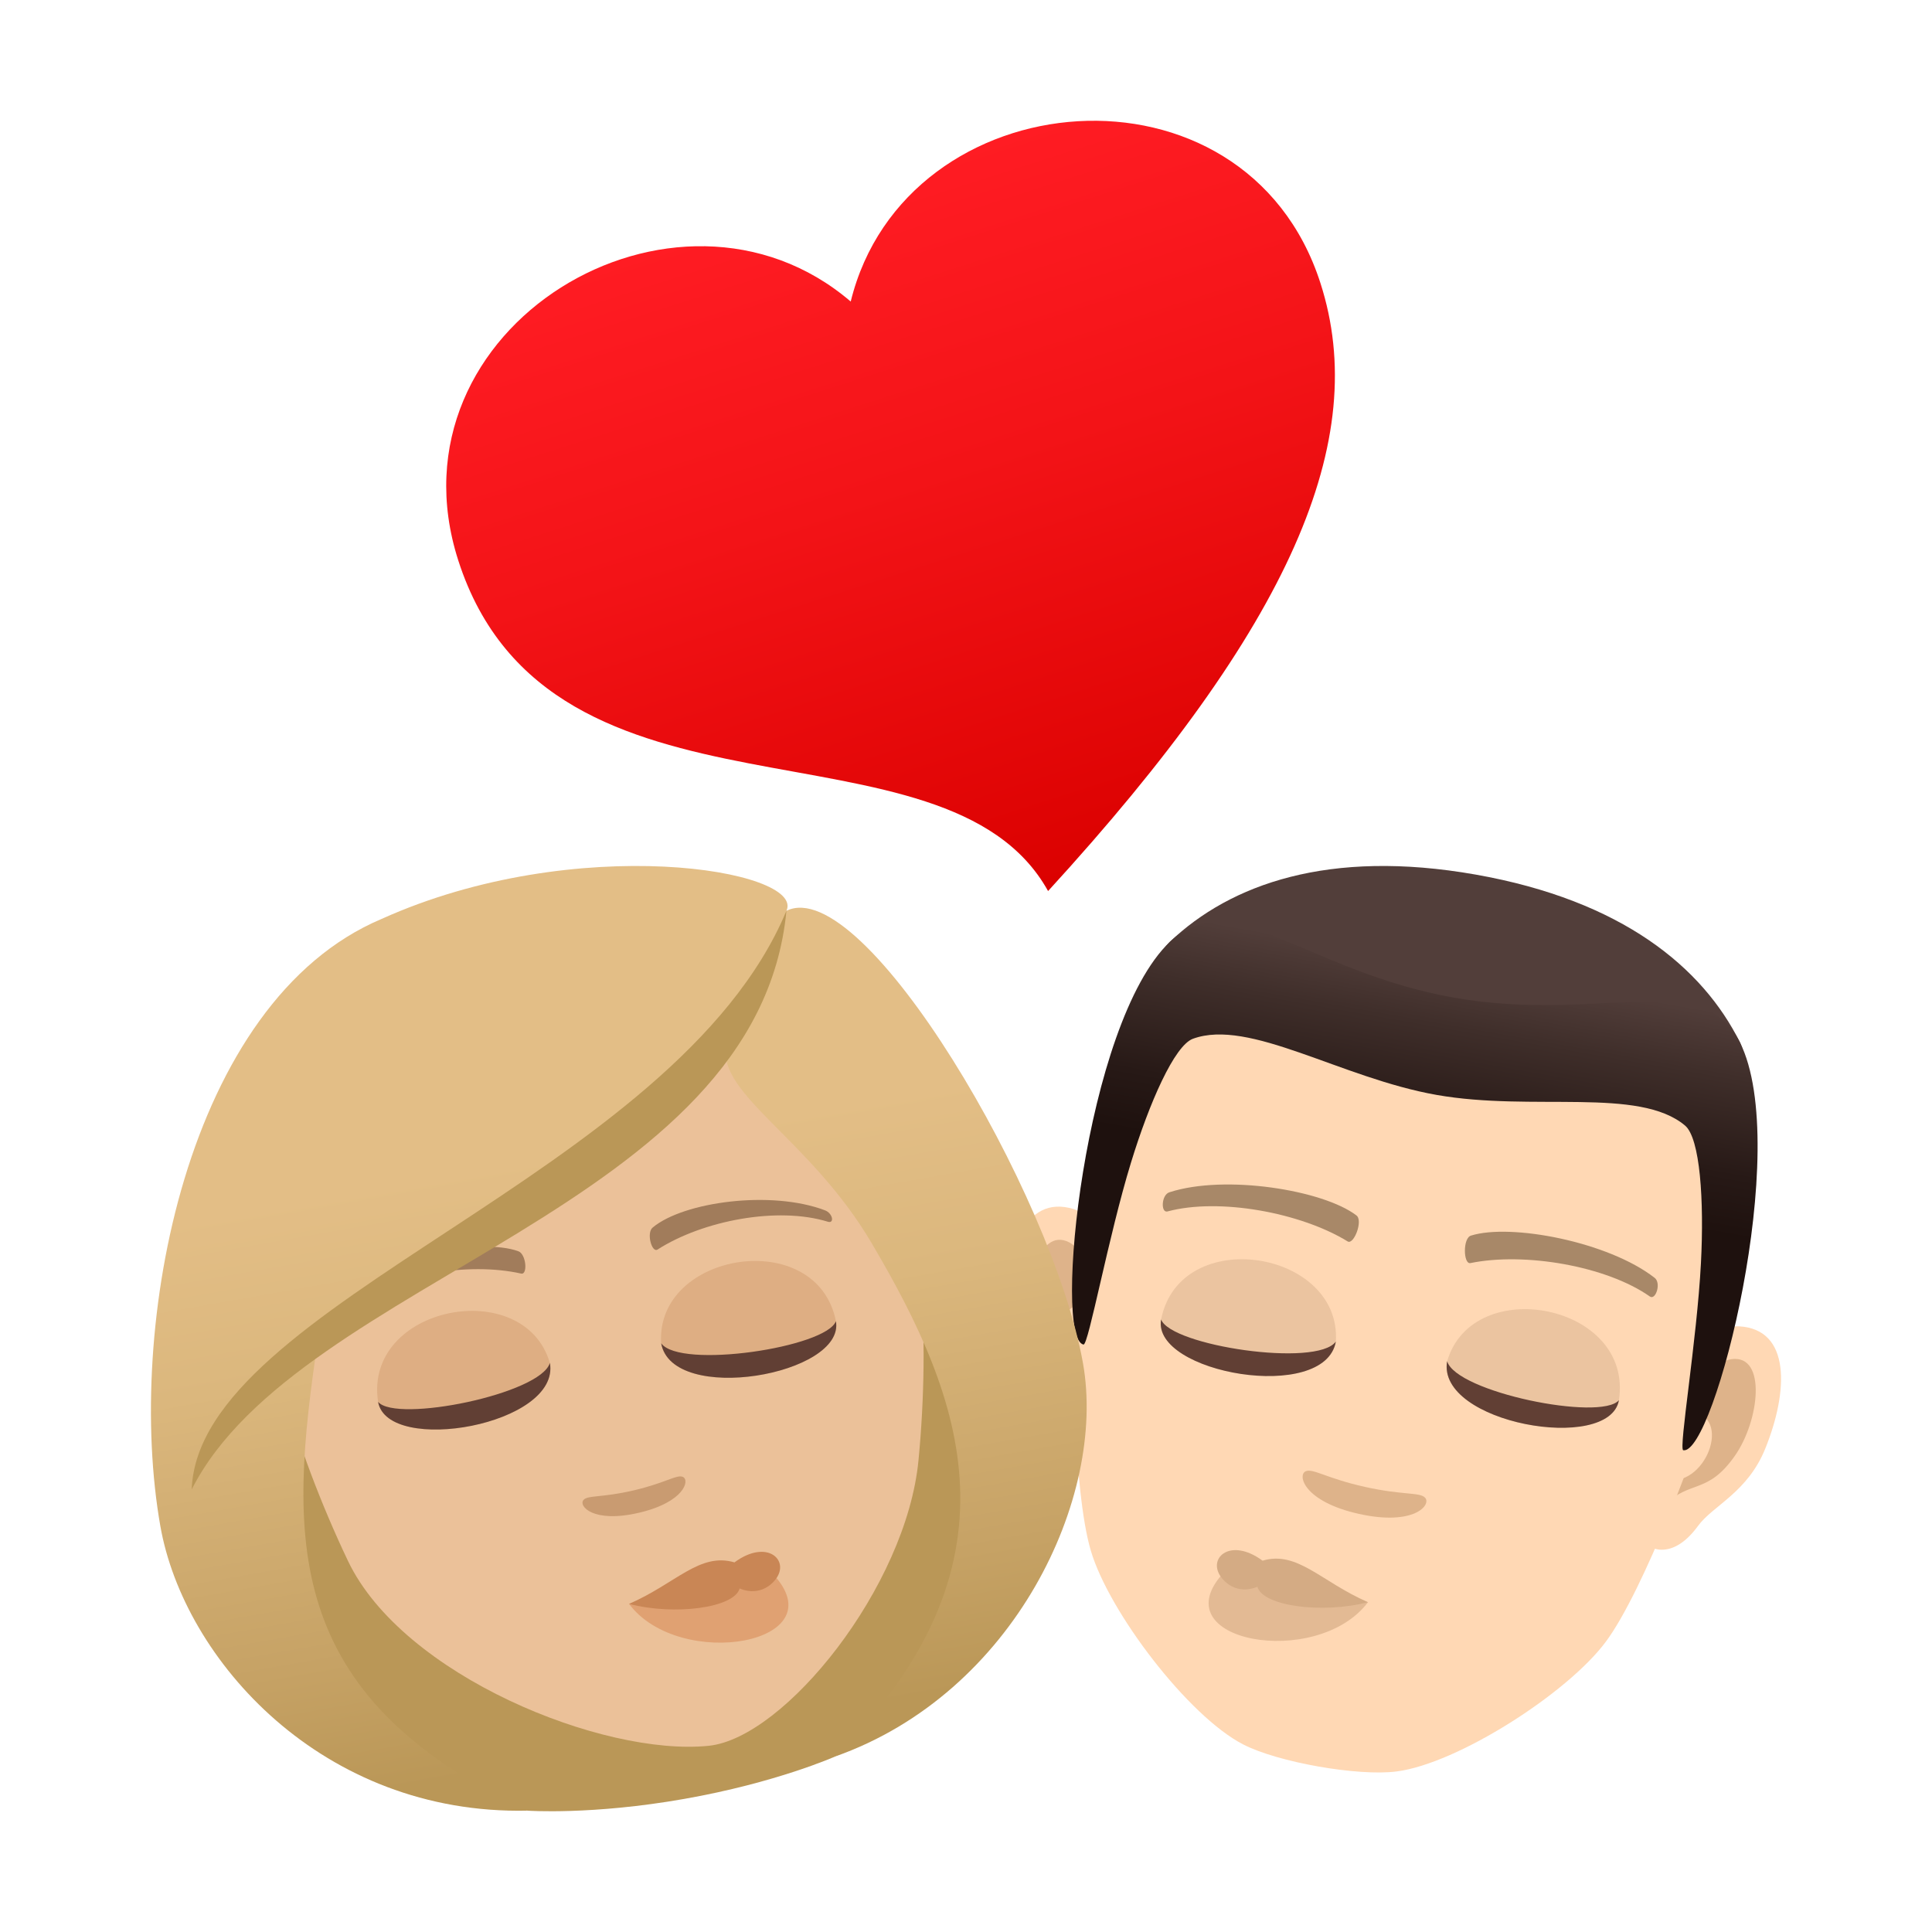 <?xml version="1.0" encoding="utf-8"?>
<!-- Generator: Adobe Illustrator 15.0.0, SVG Export Plug-In . SVG Version: 6.00 Build 0)  -->
<!DOCTYPE svg PUBLIC "-//W3C//DTD SVG 1.1//EN" "http://www.w3.org/Graphics/SVG/1.1/DTD/svg11.dtd">
<svg version="1.1" id="Layer_1" xmlns:x="http://ns.adobe.com/Extensibility/1.0/" xmlns:i="http://ns.adobe.com/AdobeIllustrator/10.0/" xmlns:graph="http://ns.adobe.com/Graphs/1.0/"
	 xmlns="http://www.w3.org/2000/svg" xmlns:xlink="http://www.w3.org/1999/xlink" xmlns:a="http://ns.adobe.com/AdobeSVGViewerExtensions/3.0/"
	 x="0px" y="0px" width="64px" height="64px" viewBox="0 0 64 64" enable-background="new 0 0 64 64" xml:space="preserve">
<linearGradient id="SVGID_1_" gradientUnits="userSpaceOnUse" x1="-22.894" y1="-518.514" x2="-22.894" y2="-527.28" gradientTransform="matrix(-2.766 0.889 0.847 2.635 410.434 1416.087)">
	<stop  offset="0" style="stop-color:#DB0100"/>
	<stop  offset="0.584" style="stop-color:#F31317"/>
	<stop  offset="1" style="stop-color:#FF1C23"/>
	<a:midPointStop  offset="0" style="stop-color:#DB0100"/>
	<a:midPointStop  offset="0.424" style="stop-color:#DB0100"/>
	<a:midPointStop  offset="1" style="stop-color:#FF1C23"/>
</linearGradient>
<path fill="url(#SVGID_1_)" d="M28.181,9.989c1.811-7.38,13.075-8.346,15.561-0.609c1.67,5.19-0.961,11.332-9.023,20.137
	c-3.409-6.134-16.495-1.49-19.538-10.952C12.693,10.829,22.41,5.049,28.181,9.989z"/>
<path id="Path_3363_" fill="#FFD8B4" d="M57.605,43.936c-1.742-0.094-3.982,5.402-3.176,7.1c0.113,0.236,0.934,0.729,1.82-0.488
	c0.49-0.674,1.641-1.104,2.23-2.566C59.238,46.105,59.338,44.029,57.605,43.936z"/>
<path id="Path_3362_" fill="#FFD8B4" d="M35.564,40.051c1.672,0.508,1.895,6.438,0.557,7.756c-0.188,0.184-1.129,0.365-1.543-1.082
	c-0.232-0.799-1.166-1.598-1.219-3.174C33.289,41.529,33.904,39.545,35.564,40.051z"/>
<path id="Path_3361_" fill="#DEB38A" d="M57.365,45.023c-0.471,0.061-1.074,0.654-1.537,1.734c1.615-0.059,0.77,2.463-0.592,2.273
	c-0.033,0.262-0.064,0.535-0.08,0.822c0.818-0.832,1.412-0.336,2.314-1.627C58.287,47.063,58.529,44.873,57.365,45.023z"/>
<path id="Path_3360_" fill="#DEB38A" d="M36.27,43.307c-0.066-1.172-0.43-1.936-0.85-2.152c-1.041-0.541-1.566,1.6-1.199,2.973
	c0.408,1.523,1.137,1.26,1.623,2.32c0.082-0.277,0.146-0.543,0.203-0.801C34.719,45.348,34.789,42.719,36.27,43.307z"/>
<path id="Path_3359_" fill="#FFD8B4" d="M48.52,31.009c-7.389-1.305-11.938,3.661-12.861,11.517
	c-0.188,1.58-0.117,6.854,0.477,8.846c0.605,2.039,3.23,5.479,5.045,6.414c1.146,0.592,3.803,1.061,5.082,0.896
	c2.025-0.26,5.67-2.594,6.936-4.303c1.24-1.668,3.109-6.6,3.475-8.148C58.488,38.533,55.914,32.312,48.52,31.009z"/>
<path fill="#523E3A" d="M57.637,34.527c-1.234-2.475-3.895-4.698-8.758-5.556c-4.859-0.857-8.119,0.32-10.123,2.225
	C35.918,33.895,59.379,38.031,57.637,34.527z"/>
<linearGradient id="SVGID_2_" gradientUnits="userSpaceOnUse" x1="103.74" y1="74.708" x2="103.74" y2="60.129" gradientTransform="matrix(0.985 0.174 -0.174 0.985 -43.367 -45.29)">
	<stop  offset="0.5" style="stop-color:#1E110E"/>
	<stop  offset="0.637" style="stop-color:#271916"/>
	<stop  offset="0.859" style="stop-color:#3F2E2A"/>
	<stop  offset="1" style="stop-color:#523E3A"/>
	<a:midPointStop  offset="0.5" style="stop-color:#1E110E"/>
	<a:midPointStop  offset="0.6" style="stop-color:#1E110E"/>
	<a:midPointStop  offset="1" style="stop-color:#523E3A"/>
</linearGradient>
<path fill="url(#SVGID_2_)" d="M57.637,34.527c-1.234-2.475-4.613-0.623-9.477-1.48c-4.859-0.858-7.4-3.755-9.404-1.85
	c-2.838,2.698-3.881,13.163-2.863,13.342c0.164,0.027,0.822-3.582,1.572-6.025c0.609-1.99,1.441-3.879,2.053-4.104
	c1.871-0.684,4.896,1.301,8.074,1.861c3.182,0.561,6.705-0.27,8.227,1.014c0.5,0.42,0.635,2.479,0.527,4.557
	c-0.133,2.555-0.746,6.172-0.586,6.199C56.779,48.221,59.379,38.031,57.637,34.527z"/>
<path id="Path_3358_" fill="#A88868" d="M54.807,42.326c-1.533-1.193-4.76-1.807-6.076-1.396c-0.279,0.076-0.258,0.953-0.025,0.912
	c1.797-0.369,4.508,0.094,5.949,1.107C54.848,43.082,55.041,42.496,54.807,42.326z"/>
<path id="Path_3357_" fill="#A88868" d="M38.744,39.494c1.85-0.598,5.09-0.07,6.186,0.766c0.236,0.166-0.082,0.984-0.285,0.865
	c-1.564-0.961-4.268-1.453-5.971-0.994C38.447,40.189,38.467,39.572,38.744,39.494z"/>
<path id="Path_3356_" fill="#DEB38A" d="M47.209,49.615c-0.174-0.191-0.715-0.076-1.992-0.359c-1.277-0.285-1.717-0.619-1.961-0.52
	c-0.289,0.121-0.068,1.006,1.76,1.414C46.848,50.557,47.422,49.848,47.209,49.615z"/>
<path fill="#E3BA94" d="M40.555,52.076c-2.17,2.303,3.072,3.248,4.762,0.998L40.555,52.076z"/>
<path fill="#D4AB84" d="M41.824,51.699c1.152-0.342,1.938,0.699,3.492,1.375c-1.508,0.393-3.486,0.133-3.664-0.512
	c0,0-0.646,0.322-1.152-0.256C39.934,51.664,40.719,50.885,41.824,51.699z"/>
<path fill="#EBC4A0" d="M53.629,46.383c-0.313,1.775-6.053,0.764-5.689-1.293C48.793,42.174,54.119,43.197,53.629,46.383z"/>
<path fill="#613F34" d="M53.629,46.383c-0.313,1.775-6.055,0.764-5.691-1.293C48.232,46.119,53.027,47.09,53.629,46.383z"/>
<path fill="#EBC4A0" d="M38.463,43.709c-0.314,1.777,5.426,2.789,5.789,0.732C44.447,41.408,39.092,40.547,38.463,43.709z"/>
<path fill="#613F34" d="M38.463,43.709c-0.314,1.777,5.426,2.789,5.789,0.732C43.623,45.309,38.787,44.58,38.463,43.709z"/>
<path fill="#BA9757" d="M27.666,58.186c9.471-5.871,6.745-15.371,6.745-15.371L5.884,47.844c0,0,0.688,9.859,11.594,12.137
	c0,0,2.127,0.15,5.184-0.389C25.718,59.055,27.666,58.186,27.666,58.186z"/>
<path fill="#EBC199" d="M17.542,30.558c-7.391,1.303-9.891,7.952-8.082,15.614c0.367,1.539,1.195,3.707,2.068,5.537
	c1.814,3.801,8.445,6.479,11.947,6.123c2.518-0.256,6.547-5.264,6.951-9.457c0.197-2.018,0.234-4.338,0.049-5.908
	C29.556,34.646,24.937,29.255,17.542,30.558z"/>
<path fill="#A17C5B" d="M27.324,40.092c-1.775-0.674-4.678-0.283-5.701,0.57c-0.219,0.174-0.031,0.854,0.16,0.73
	c1.506-0.963,3.979-1.434,5.643-0.92C27.648,40.539,27.589,40.188,27.324,40.092z"/>
<path fill="#A17C5B" d="M11.613,42.861c1.438-1.24,4.295-1.865,5.553-1.414c0.266,0.088,0.322,0.791,0.098,0.742
	c-1.746-0.391-4.227,0.012-5.617,1.064C11.46,43.395,11.394,43.043,11.613,42.861z"/>
<path fill="#C99B71" d="M22.617,48.922c-0.203-0.082-0.566,0.201-1.627,0.449c-1.063,0.248-1.516,0.154-1.66,0.316
	c-0.176,0.195,0.311,0.781,1.832,0.426C22.681,49.76,22.861,49.021,22.617,48.922z"/>
<linearGradient id="SVGID_3_" gradientUnits="userSpaceOnUse" x1="-256.434" y1="-17.647" x2="-256.434" y2="-48.165" gradientTransform="matrix(0.985 -0.174 0.174 0.985 278.173 31.945)">
	<stop  offset="0.05" style="stop-color:#BA9757"/>
	<stop  offset="0.197" style="stop-color:#C6A265"/>
	<stop  offset="0.508" style="stop-color:#DBB77D"/>
	<stop  offset="0.7" style="stop-color:#E3BE86"/>
	<a:midPointStop  offset="0.05" style="stop-color:#BA9757"/>
	<a:midPointStop  offset="0.4" style="stop-color:#BA9757"/>
	<a:midPointStop  offset="0.7" style="stop-color:#E3BE86"/>
</linearGradient>
<path fill="url(#SVGID_3_)" d="M26.052,30.171c0.633-1.354-6.967-2.637-13.414,0.271c-6.471,2.733-8.49,13.508-7.326,20.114
	c0.781,4.43,5.365,9.574,12.166,9.424c-8.195-3.82-7.912-9.094-6.949-15.58c4.549-3.824,10.156-5.525,13.516-9.736
	c-0.24,1.619,2.795,3.07,4.822,6.504c3.078,5.211,5.151,10.668-1.201,17.018c5.934-2.098,8.993-8.588,8.211-13.018
	C34.891,39.58,28.619,28.916,26.052,30.171z"/>
<path fill="#BA9757" d="M6.351,49.338c3.568-7.033,18.752-9.275,19.701-19.167C22.375,38.98,6.572,43.143,6.351,49.338z"/>
<path fill="#E0A172" d="M25.599,52.135c2.17,2.301-3.072,3.246-4.762,0.996L25.599,52.135z"/>
<path fill="#C98655" d="M24.33,51.756c-1.152-0.34-1.938,0.699-3.492,1.375c1.508,0.393,3.486,0.133,3.664-0.512
	c0,0,0.646,0.322,1.152-0.254C26.22,51.721,25.435,50.941,24.33,51.756z"/>
<path fill="#DEAE83" d="M12.525,46.439c0.313,1.777,6.053,0.766,5.689-1.291C17.361,42.23,12.035,43.256,12.525,46.439z"/>
<path fill="#613F34" d="M12.525,46.439c0.313,1.777,6.055,0.766,5.691-1.293C17.921,46.178,13.126,47.148,12.525,46.439z"/>
<path fill="#DEAE83" d="M27.691,43.766c0.314,1.777-5.426,2.789-5.789,0.732C21.707,41.465,27.062,40.604,27.691,43.766z"/>
<path fill="#613F34" d="M27.691,43.766c0.314,1.777-5.426,2.789-5.789,0.732C22.531,45.365,27.367,44.637,27.691,43.766z"/>
</svg>
